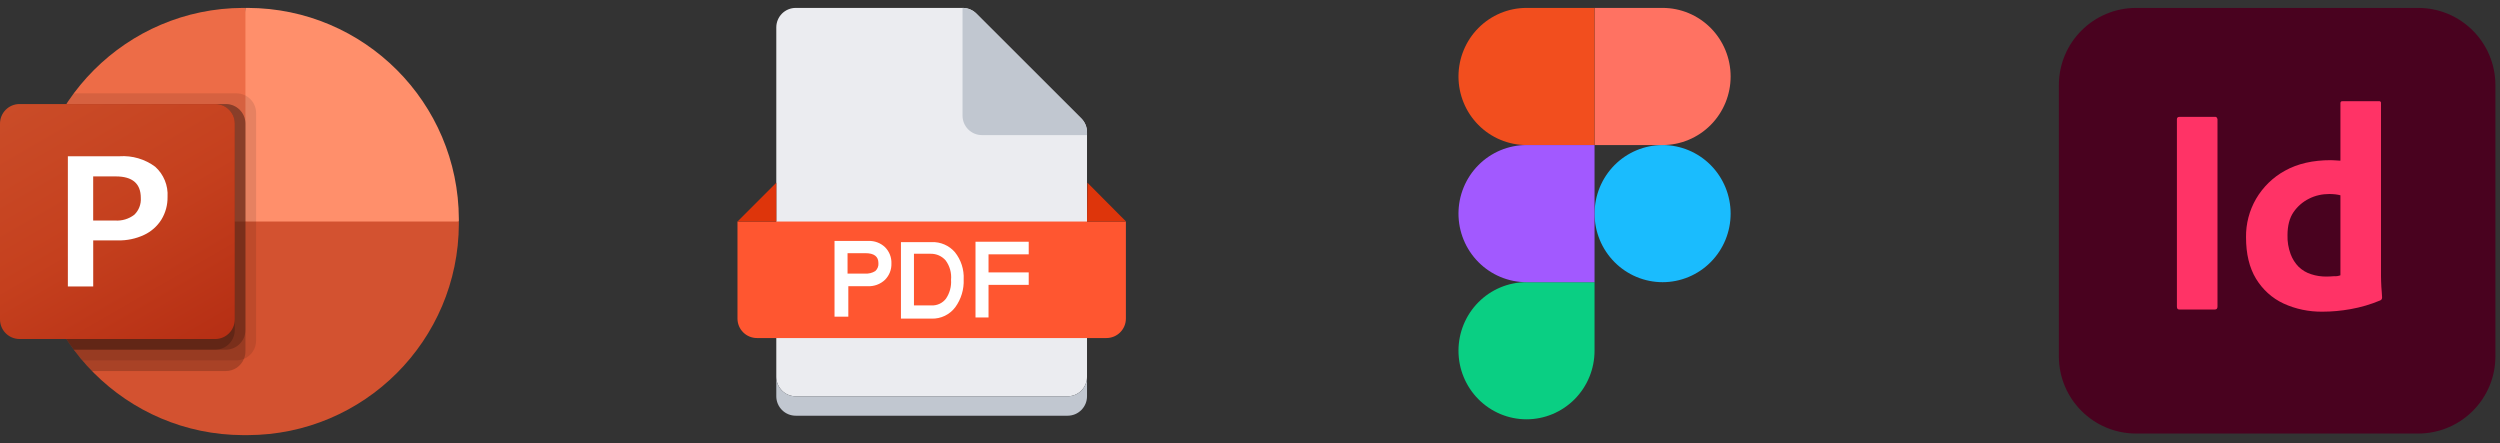<?xml version="1.0" encoding="UTF-8"?> <svg xmlns="http://www.w3.org/2000/svg" width="158" height="28" viewBox="0 0 158 28" fill="none"><rect x="0" y="0" width="158" height="28" fill="#333333" stroke="none"/><g clip-path="url(#clip0_5129_1052)"><path d="M17.535 15.35L15.512 0.5H15.361C8.004 0.521 2.045 6.485 2.023 13.849V14L17.535 15.35Z" fill="#ED6C47"></path><path d="M15.663 0.5H15.512V14L22.256 16.7L29 14V13.849C28.979 6.485 23.02 0.521 15.663 0.5Z" fill="#FF8F6B"></path><path d="M29 14V14.149C28.979 21.514 23.019 27.479 15.66 27.5H15.363C8.005 27.479 2.045 21.514 2.023 14.149V14H29Z" fill="#D35230"></path><path opacity="0.1" d="M16.186 7.135V21.539C16.183 22.04 15.88 22.489 15.417 22.68C15.27 22.742 15.112 22.774 14.952 22.774H5.207C5.018 22.558 4.836 22.329 4.667 22.099C2.949 19.805 2.021 17.015 2.023 14.148V13.851C2.02 11.265 2.775 8.735 4.195 6.574C4.343 6.345 4.499 6.115 4.667 5.899H14.952C15.632 5.905 16.181 6.455 16.186 7.135Z" fill="black"></path><path opacity="0.2" d="M15.512 7.81V22.215C15.512 22.375 15.48 22.533 15.417 22.681C15.227 23.143 14.778 23.447 14.278 23.45H5.82C5.607 23.233 5.402 23.008 5.207 22.775C5.018 22.559 4.836 22.33 4.667 22.1C2.949 19.806 2.021 17.016 2.023 14.149V13.852C2.02 11.266 2.775 8.735 4.195 6.575H14.278C14.957 6.58 15.507 7.13 15.512 7.81Z" fill="black"></path><path opacity="0.2" d="M15.512 7.81V20.865C15.507 21.545 14.957 22.095 14.278 22.1H4.667C2.949 19.806 2.021 17.016 2.023 14.149V13.852C2.02 11.266 2.775 8.735 4.195 6.575H14.278C14.957 6.58 15.507 7.13 15.512 7.81Z" fill="black"></path><path opacity="0.2" d="M14.837 7.81V20.865C14.832 21.545 14.283 22.095 13.603 22.1H4.667C2.949 19.806 2.021 17.016 2.023 14.149V13.852C2.02 11.266 2.775 8.735 4.195 6.575H13.603C14.283 6.58 14.832 7.13 14.837 7.81Z" fill="black"></path><path d="M1.236 6.575H13.601C14.284 6.575 14.837 7.129 14.837 7.812V20.188C14.837 20.871 14.284 21.425 13.601 21.425H1.236C0.553 21.425 0 20.871 0 20.188V7.812C0 7.129 0.553 6.575 1.236 6.575Z" fill="url(#paint0_linear_5129_1052)"></path><path d="M7.554 9.875C8.359 9.821 9.157 10.055 9.805 10.535C10.346 11.018 10.635 11.723 10.589 12.447C10.598 12.951 10.464 13.446 10.202 13.876C9.938 14.299 9.557 14.636 9.105 14.847C8.589 15.087 8.024 15.206 7.455 15.194H5.891V18.103H4.289V9.875H7.554ZM5.889 13.937H7.268C7.705 13.969 8.139 13.84 8.487 13.573C8.775 13.297 8.925 12.907 8.899 12.509C8.899 11.602 8.372 11.149 7.319 11.149H5.889V13.937H5.889Z" fill="white"></path></g><g clip-path="url(#clip1_5129_1052)"><path d="M68.699 23.819C68.699 23.98 68.668 24.14 68.606 24.288C68.544 24.437 68.454 24.573 68.34 24.687C68.226 24.801 68.091 24.891 67.942 24.953C67.793 25.014 67.633 25.046 67.472 25.046H50.29C50.129 25.046 49.969 25.014 49.82 24.953C49.671 24.891 49.536 24.801 49.422 24.687C49.308 24.573 49.218 24.437 49.156 24.288C49.094 24.14 49.062 23.98 49.062 23.819V1.727C49.062 1.566 49.094 1.407 49.156 1.258C49.218 1.109 49.308 0.973 49.422 0.859C49.536 0.746 49.671 0.655 49.82 0.593C49.969 0.532 50.129 0.5 50.29 0.5H60.832C60.994 0.499 61.154 0.53 61.303 0.591C61.453 0.652 61.589 0.742 61.704 0.856L68.344 7.496C68.457 7.61 68.547 7.746 68.608 7.896C68.669 8.045 68.7 8.206 68.699 8.367V23.819Z" fill="#EBECF0"></path><path d="M68.699 23.818V25.046C68.699 25.207 68.668 25.366 68.606 25.515C68.544 25.664 68.454 25.799 68.34 25.913C68.226 26.027 68.091 26.118 67.942 26.18C67.793 26.241 67.633 26.273 67.472 26.273H50.29C49.964 26.273 49.652 26.144 49.422 25.913C49.192 25.683 49.062 25.371 49.062 25.046V23.818C49.062 23.98 49.094 24.139 49.156 24.288C49.218 24.437 49.308 24.572 49.422 24.686C49.536 24.8 49.671 24.891 49.82 24.952C49.969 25.014 50.129 25.046 50.29 25.046H67.472C67.633 25.046 67.793 25.014 67.942 24.952C68.091 24.891 68.226 24.8 68.34 24.686C68.454 24.572 68.544 24.437 68.606 24.288C68.668 24.139 68.699 23.98 68.699 23.818Z" fill="#C1C7D0"></path><path d="M46.609 14H71.156V20.137C71.156 20.298 71.124 20.457 71.062 20.606C71 20.755 70.91 20.89 70.796 21.004C70.682 21.118 70.547 21.209 70.398 21.27C70.249 21.332 70.089 21.364 69.928 21.364H47.837C47.675 21.364 47.516 21.332 47.367 21.27C47.218 21.209 47.083 21.118 46.969 21.004C46.855 20.89 46.764 20.755 46.703 20.606C46.641 20.457 46.609 20.298 46.609 20.137V14Z" fill="#FF5630"></path><path d="M49.064 14.001V11.546L46.609 14.001H49.064ZM68.701 14.001L68.725 11.546L71.168 14.001H68.701Z" fill="#DE350B"></path><path d="M52.742 15.228H54.878C55.071 15.219 55.264 15.249 55.446 15.317C55.627 15.384 55.793 15.488 55.933 15.621C56.068 15.756 56.173 15.917 56.243 16.094C56.313 16.271 56.345 16.461 56.338 16.652C56.344 16.842 56.312 17.032 56.242 17.209C56.172 17.386 56.067 17.547 55.933 17.683C55.788 17.82 55.616 17.927 55.428 17.997C55.241 18.066 55.041 18.097 54.841 18.088H53.614V20.015H52.742V15.228ZM53.565 17.29H54.669C54.897 17.308 55.125 17.252 55.319 17.131C55.389 17.068 55.443 16.989 55.477 16.902C55.511 16.815 55.525 16.721 55.516 16.627C55.516 16.21 55.242 16.001 54.694 16.001H53.565V17.29ZM56.94 15.302H58.879C59.157 15.29 59.433 15.341 59.688 15.452C59.943 15.562 60.17 15.729 60.352 15.94C60.74 16.426 60.936 17.037 60.904 17.658C60.931 18.286 60.745 18.904 60.376 19.413C60.203 19.645 59.976 19.832 59.716 19.958C59.455 20.084 59.168 20.146 58.879 20.137H56.94V15.302ZM57.762 19.303H58.879C59.053 19.309 59.227 19.273 59.385 19.199C59.543 19.124 59.681 19.012 59.787 18.873C60.023 18.523 60.136 18.104 60.106 17.683C60.147 17.245 60.025 16.808 59.762 16.455C59.645 16.321 59.499 16.215 59.336 16.142C59.173 16.07 58.996 16.035 58.817 16.038H57.762V19.303ZM65.015 16.075H62.475V17.216H65.015V18.002H62.475V20.064H61.652V15.277H65.015V16.075Z" fill="white"></path><path d="M68.699 8.367V8.539H62.059C61.734 8.539 61.422 8.41 61.191 8.179C60.961 7.949 60.832 7.637 60.832 7.312V0.5C60.994 0.499 61.154 0.53 61.303 0.591C61.453 0.652 61.589 0.742 61.703 0.856L68.355 7.496C68.581 7.729 68.704 8.043 68.699 8.367Z" fill="#C1C7D0"></path></g><g clip-path="url(#clip2_5129_1052)"><path d="M100.777 13.5C100.777 12.351 101.23 11.249 102.037 10.436C102.843 9.624 103.937 9.167 105.077 9.167C106.217 9.167 107.311 9.624 108.117 10.436C108.923 11.249 109.376 12.351 109.376 13.5C109.376 14.65 108.923 15.752 108.117 16.564C107.311 17.377 106.217 17.834 105.077 17.834C103.937 17.834 102.843 17.377 102.037 16.564C101.23 15.752 100.777 14.65 100.777 13.5Z" fill="#1ABCFE"></path><path d="M92.176 22.166C92.176 21.017 92.629 19.915 93.435 19.102C94.241 18.29 95.335 17.833 96.475 17.833H100.775V22.166C100.775 23.316 100.322 24.418 99.516 25.23C98.709 26.043 97.616 26.5 96.475 26.5C95.335 26.5 94.241 26.043 93.435 25.23C92.629 24.418 92.176 23.316 92.176 22.166V22.166Z" fill="#0ACF83"></path><path d="M100.777 0.5V9.167H105.077C106.217 9.167 107.311 8.71 108.117 7.897C108.923 7.085 109.376 5.983 109.376 4.833C109.376 3.684 108.923 2.582 108.117 1.769C107.311 0.957 106.217 0.5 105.077 0.5L100.777 0.5Z" fill="#FF7262"></path><path d="M92.176 4.833C92.176 5.983 92.629 7.085 93.435 7.897C94.241 8.71 95.335 9.167 96.475 9.167H100.775V0.5H96.475C95.335 0.5 94.241 0.957 93.435 1.769C92.629 2.582 92.176 3.684 92.176 4.833V4.833Z" fill="#F24E1E"></path><path d="M92.176 13.5C92.176 14.65 92.629 15.752 93.435 16.564C94.241 17.377 95.335 17.834 96.475 17.834H100.775V9.167H96.475C95.335 9.167 94.241 9.624 93.435 10.436C92.629 11.249 92.176 12.351 92.176 13.5V13.5Z" fill="#A259FF"></path></g><g clip-path="url(#clip3_5129_1052)"><path d="M135.006 0.5H152.824C155.526 0.5 157.71 2.684 157.71 5.386V22.514C157.71 25.216 155.526 27.4 152.824 27.4H135.006C132.304 27.4 130.12 25.216 130.12 22.514V5.386C130.12 2.684 132.304 0.5 135.006 0.5Z" fill="#49021F"></path><path d="M140.145 7.536V19.377C140.145 19.503 140.087 19.561 139.984 19.561H137.73C137.627 19.561 137.581 19.503 137.581 19.377V7.536C137.581 7.433 137.639 7.387 137.742 7.387H139.984C140.053 7.375 140.122 7.421 140.133 7.501C140.145 7.513 140.145 7.524 140.145 7.536Z" fill="#FF3366"></path><path d="M146.788 19.698C145.938 19.709 145.087 19.537 144.317 19.181C143.593 18.847 142.995 18.295 142.581 17.617C142.156 16.916 141.949 16.042 141.949 14.996C141.937 14.145 142.156 13.306 142.581 12.57C143.018 11.823 143.65 11.203 144.409 10.789C145.213 10.34 146.179 10.122 147.317 10.122C147.375 10.122 147.455 10.122 147.559 10.133C147.662 10.145 147.777 10.145 147.915 10.156V6.524C147.915 6.443 147.949 6.397 148.03 6.397H150.364C150.421 6.386 150.467 6.432 150.479 6.478V6.501V17.445C150.479 17.652 150.49 17.882 150.502 18.134C150.525 18.376 150.536 18.606 150.548 18.801C150.548 18.882 150.513 18.951 150.433 18.985C149.835 19.238 149.203 19.422 148.559 19.537C147.984 19.64 147.386 19.698 146.788 19.698ZM147.915 17.399V12.341C147.812 12.318 147.708 12.295 147.605 12.283C147.478 12.272 147.352 12.26 147.225 12.26C146.777 12.26 146.329 12.352 145.926 12.559C145.535 12.755 145.202 13.042 144.949 13.41C144.696 13.778 144.57 14.272 144.57 14.87C144.558 15.272 144.627 15.674 144.765 16.054C144.88 16.364 145.053 16.64 145.282 16.87C145.501 17.077 145.765 17.238 146.064 17.33C146.375 17.433 146.696 17.479 147.018 17.479C147.191 17.479 147.352 17.468 147.501 17.456C147.651 17.468 147.789 17.445 147.915 17.399Z" fill="#FF3366"></path></g><defs><linearGradient id="paint0_linear_5129_1052" x1="2.578" y1="5.608" x2="12.272" y2="22.385" gradientUnits="userSpaceOnUse"><stop stop-color="#CA4C28"></stop><stop offset="0.5" stop-color="#C5401E"></stop><stop offset="1" stop-color="#B62F14"></stop></linearGradient><clipPath id="clip0_5129_1052"><rect width="29" height="27" fill="white" transform="translate(0 0.5)"></rect></clipPath><clipPath id="clip1_5129_1052"><rect width="25.773" height="25.773" fill="white" transform="translate(46 0.5)"></rect></clipPath><clipPath id="clip2_5129_1052"><rect width="24.347" height="26" fill="white" transform="translate(88.773 0.5)"></rect></clipPath><clipPath id="clip3_5129_1052"><rect width="27.59" height="26.9" fill="white" transform="translate(130.12 0.5)"></rect></clipPath></defs></svg> 